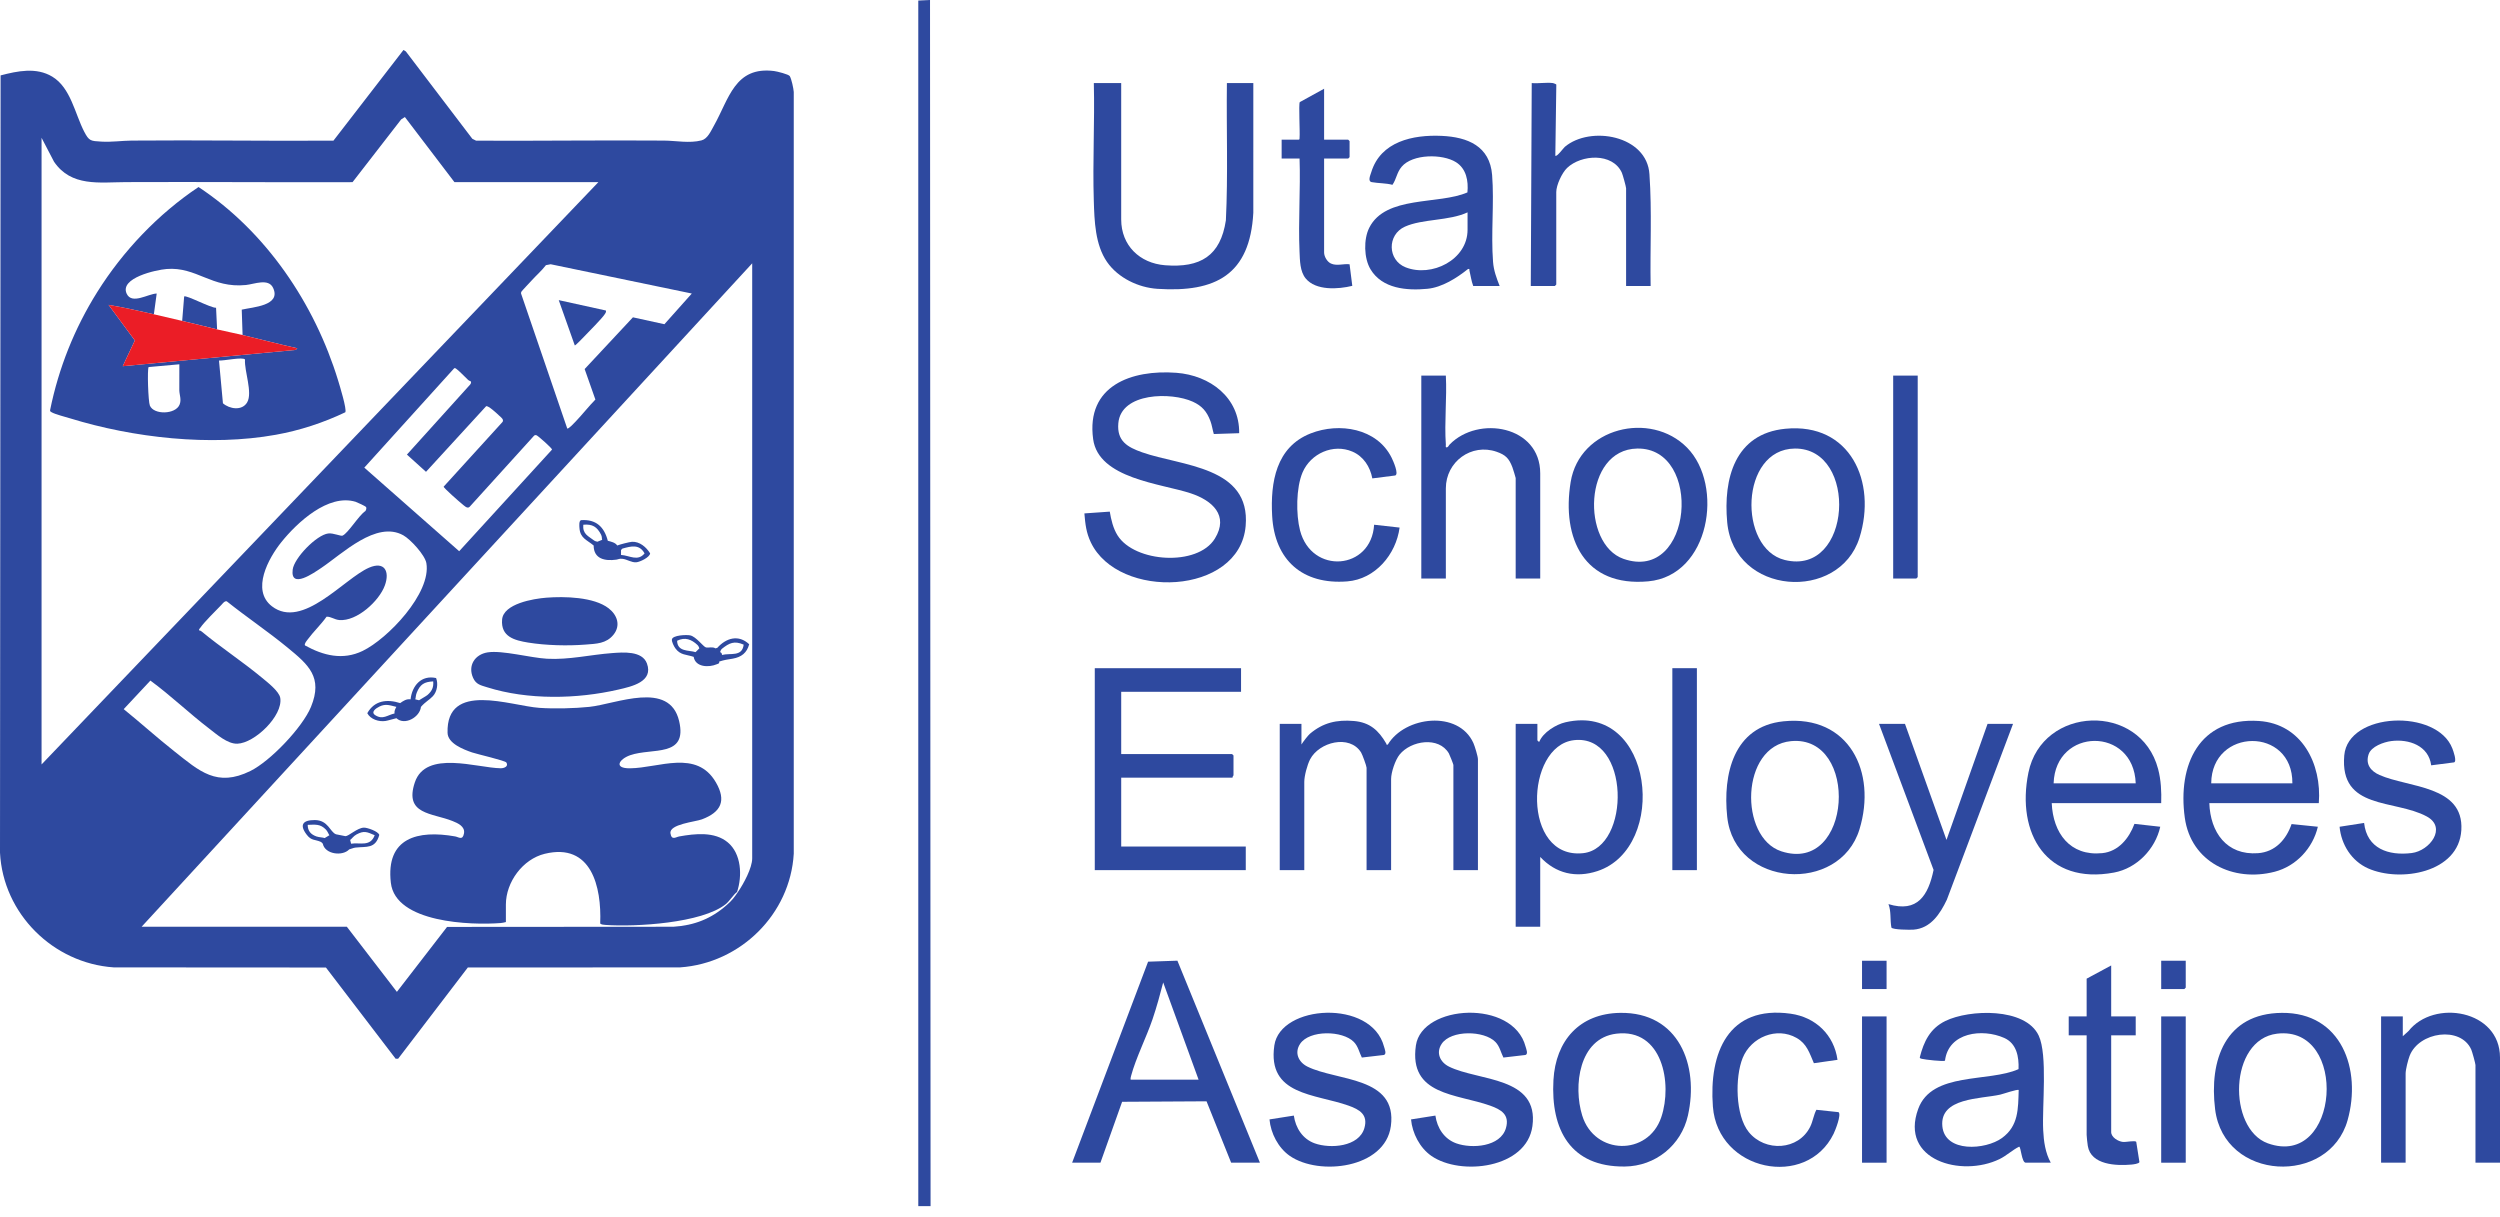 <?xml version="1.0" encoding="UTF-8"?>
<svg width="224px" height="109px" viewBox="0 0 224 109" version="1.1" xmlns="http://www.w3.org/2000/svg" xmlns:xlink="http://www.w3.org/1999/xlink">
    <title>USEA_logo_footer</title>
    <g id="Design-Starter" stroke="none" stroke-width="1" fill="none" fill-rule="evenodd">
        <g id="USEA_logo_footer" transform="translate(0, -0)">
            <polygon id="Fill-1" fill="#2E499F" points="83.33 3.96016499e-05 82.278 0.05 82.279 108.068 83.379 108.068"></polygon>
            <path d="M100.135,47.975 C99.74,47.347 99.555,46.565 99.436,45.842 L97.161,46.002 C97.242,46.954 97.321,47.721 97.738,48.596 C100.206,53.78 111.063,53.375 111.61,47.132 C112.081,41.766 105.837,41.766 102.338,40.529 C101.01,40.06 100.064,39.516 100.202,37.922 C100.442,35.152 104.958,35.117 106.875,35.992 C107.698,36.368 108.126,36.861 108.449,37.716 C108.594,38.098 108.639,38.5 108.758,38.888 L111.03,38.814 C111.075,35.613 108.411,33.63 105.405,33.403 C101.381,33.099 97.297,34.559 97.945,39.342 C98.426,42.898 104.036,43.319 106.697,44.204 C108.609,44.839 110.135,46.178 108.85,48.261 C107.297,50.779 101.665,50.404 100.135,47.975" id="Fill-2" fill="#2E499F"></path>
            <path d="M111.198,61.983 L111.198,59.869 L98.092,59.869 L98.092,77.965 L111.621,77.965 L111.621,75.851 L100.46,75.851 L100.46,69.678 L110.437,69.678 C110.41,69.595 110.522,69.495 110.522,69.467 L110.522,67.691 L110.395,67.564 L100.46,67.564 L100.46,61.983 L111.198,61.983 Z" id="Fill-4" fill="#2E499F"></path>
            <path d="M129.819,67.504 C129.88,67.608 130.224,68.481 130.224,68.537 L130.224,77.965 L132.423,77.965 L132.423,68.029 C132.423,67.774 132.137,66.844 132.016,66.575 C130.677,63.607 125.871,64.166 124.346,66.718 C124.178,66.751 124.243,66.681 124.202,66.611 C123.52,65.439 122.738,64.723 121.306,64.601 C119.769,64.471 118.549,64.749 117.37,65.745 C117.218,65.873 116.794,66.41 116.61,66.704 L116.61,64.858 L114.665,64.858 L114.665,77.965 L116.864,77.965 L116.864,70.059 C116.864,69.516 117.129,68.534 117.383,68.041 C118.184,66.491 120.921,65.773 121.954,67.421 C122.068,67.604 122.445,68.64 122.445,68.79 L122.445,77.965 L124.643,77.965 L124.643,69.805 C124.643,69.197 125.016,68.09 125.406,67.608 C126.418,66.358 128.908,65.954 129.819,67.504" id="Fill-6" fill="#2E499F"></path>
            <path d="M98.004,17.974 C98.06,19.789 98.121,21.923 99.189,23.469 C100.178,24.9 101.994,25.769 103.711,25.88 C108.937,26.221 111.994,24.608 112.297,19.069 L112.298,7.443 L109.93,7.443 C109.879,11.539 110.038,15.651 109.839,19.739 C109.358,22.932 107.554,24.015 104.389,23.766 C102.117,23.587 100.459,21.994 100.459,19.661 L100.459,7.443 L98.007,7.443 C98.093,10.947 97.894,14.471 98.004,17.974" id="Fill-8" fill="#2E499F"></path>
            <path d="M101.305,96.737 C101.287,96.617 101.316,96.512 101.346,96.398 C101.778,94.783 102.719,92.941 103.273,91.306 C103.639,90.224 103.938,89.13 104.222,88.026 L107.393,96.737 L101.305,96.737 Z M102.869,86.167 L96.062,104.178 L98.599,104.178 L100.541,98.721 L108.106,98.677 L110.311,104.178 L112.89,104.178 L105.495,86.077 L102.869,86.167 Z" id="Fill-10" fill="#2E499F"></path>
            <path d="M141.029,66.319 C146.07,65.741 146.138,75.976 141.852,76.443 C136.346,77.043 136.617,66.826 141.029,66.319 M143.122,78.052 C149.518,75.962 148.211,62.895 140.27,64.714 C139.41,64.911 138.253,65.628 137.918,66.465 C137.887,66.489 137.75,66.354 137.75,66.338 L137.75,64.858 L135.805,64.858 L135.805,83.038 L138.004,83.038 L138.004,76.781 C139.393,78.271 141.188,78.684 143.122,78.052" id="Fill-12" fill="#2E499F"></path>
            <path d="M179.38,101.964 C177.909,103.037 174.261,103.301 174.034,100.912 C173.789,98.337 177.473,98.473 179.216,98.079 C179.475,98.021 180.773,97.567 180.875,97.667 C180.822,99.355 180.869,100.879 179.38,101.964 M182.667,92.789 C181.476,90.25 176.442,90.434 174.307,91.479 C172.929,92.154 172.372,93.322 172.009,94.752 C172.051,94.856 172.126,94.849 172.212,94.873 C172.466,94.943 174.161,95.133 174.271,95.037 C174.584,92.485 177.63,92.131 179.581,93 C180.689,93.494 180.907,94.688 180.861,95.793 C178.198,96.997 173.098,95.997 171.871,99.359 C170.188,103.97 175.754,105.509 179.157,103.855 C179.784,103.55 180.294,103.051 180.916,102.74 C181.085,102.776 181.137,104.178 181.509,104.178 L183.75,104.178 C183.257,103.291 183.12,102.266 183.07,101.264 C182.962,99.116 183.483,94.528 182.667,92.789" id="Fill-14" fill="#2E499F"></path>
            <path d="M125.882,20.308 C127.458,19.598 129.844,19.801 131.493,19.027 L131.493,20.592 C131.493,23.285 128.267,24.876 125.937,23.949 C124.318,23.304 124.271,21.033 125.882,20.308 M127.898,25.876 C129.216,25.748 130.531,24.904 131.537,24.102 C131.723,24.075 131.636,24.128 131.66,24.228 C131.772,24.694 131.83,25.17 132,25.623 L134.368,25.623 C134.087,24.911 133.837,24.242 133.777,23.465 C133.58,20.907 133.891,18.192 133.694,15.684 C133.491,13.093 131.505,12.279 129.171,12.174 C126.596,12.058 123.704,12.674 122.865,15.431 C122.781,15.706 122.526,16.249 122.911,16.32 C123.492,16.427 124.176,16.402 124.763,16.56 C125.124,16.042 125.148,15.462 125.588,14.94 C126.565,13.783 129.243,13.772 130.452,14.529 C131.382,15.112 131.583,16.212 131.481,17.24 C128.897,18.365 124.153,17.482 122.684,20.408 C122.169,21.432 122.202,23.136 122.798,24.128 C123.848,25.875 126.052,26.055 127.898,25.876" id="Fill-16" fill="#2E499F"></path>
            <path d="M205.397,70.185 L198.125,70.185 C198.161,65.187 205.442,65.076 205.397,70.185 M203.808,78.109 C205.732,77.612 207.229,76 207.68,74.076 L205.326,73.836 C204.843,75.227 203.867,76.333 202.314,76.446 C199.501,76.652 198.043,74.568 197.956,71.961 L207.765,71.961 C208.045,68.444 206.247,64.854 202.399,64.6 C197.04,64.247 195.102,68.533 195.758,73.271 C196.31,77.254 200.114,79.065 203.808,78.109" id="Fill-18" fill="#2E499F"></path>
            <path d="M191.36,70.185 L184.004,70.185 C184.164,65.155 191.179,65.082 191.36,70.185 M188.358,76.442 C185.47,76.73 183.952,74.641 183.835,71.961 L193.643,71.961 C193.676,70.93 193.63,69.901 193.366,68.899 C191.779,62.893 182.964,63.219 181.744,69.236 C180.636,74.702 183.398,79.309 189.42,78.181 C191.46,77.798 193.114,76.081 193.559,74.076 L191.247,73.818 C190.768,75.107 189.82,76.296 188.358,76.442" id="Fill-20" fill="#2E499F"></path>
            <path d="M139.441,25.496 L139.441,17.209 C139.441,16.591 139.953,15.485 140.41,15.049 C141.682,13.836 144.492,13.663 145.318,15.476 C145.398,15.652 145.698,16.737 145.698,16.871 L145.698,25.623 L147.897,25.623 C147.838,22.293 148.023,18.942 147.791,15.624 C147.584,12.122 142.489,11.231 140.209,13.157 C140.095,13.253 139.481,14.094 139.357,13.953 L139.446,7.58 C139.436,7.542 139.187,7.448 139.145,7.443 C138.564,7.366 137.841,7.499 137.243,7.443 L137.158,25.623 L139.314,25.623 L139.441,25.496 Z" id="Fill-22" fill="#2E499F"></path>
            <path d="M129.886,39.829 C129.803,39.913 129.759,40.098 129.591,40.083 C129.51,40.085 129.553,39.909 129.548,39.829 C129.406,37.83 129.653,35.672 129.548,33.656 L127.349,33.656 L127.349,51.836 L129.548,51.836 L129.548,43.761 C129.548,41.361 131.842,39.693 134.098,40.479 C134.9,40.759 135.204,41.068 135.508,41.859 C135.554,41.98 135.805,42.78 135.805,42.831 L135.805,51.836 L138.004,51.836 L138.004,42.408 C138.004,38.15 132.458,37.191 129.886,39.829" id="Fill-24" fill="#2E499F"></path>
            <path d="M145.471,50.076 C141.687,48.764 141.848,40.274 146.695,40.19 C152.615,40.088 151.699,52.236 145.471,50.076 M140.731,43.19 C139.903,48.277 141.972,52.614 147.684,52.088 C153.215,51.579 154.482,43.486 151.165,40.112 C147.892,36.783 141.526,38.304 140.731,43.19" id="Fill-26" fill="#2E499F"></path>
            <path d="M160.816,40.19 C166.528,40.135 165.957,51.657 159.917,50.175 C155.713,49.143 155.888,40.237 160.816,40.19 M166.609,48.182 C168.181,43.189 165.797,37.85 159.971,38.416 C155.441,38.856 154.399,42.885 154.757,46.794 C155.359,53.356 164.788,53.962 166.609,48.182" id="Fill-28" fill="#2E499F"></path>
            <path d="M159.605,76.277 C155.812,75.037 155.926,66.832 160.479,66.405 C166.633,65.83 165.977,78.359 159.605,76.277 M159.802,64.629 C155.306,65.088 154.36,69.398 154.757,73.177 C155.424,79.54 164.831,80.113 166.608,74.31 C168.177,69.19 165.689,64.028 159.802,64.629" id="Fill-30" fill="#2E499F"></path>
            <path d="M148.851,100.101 C147.674,103.596 142.869,103.52 141.766,99.951 C140.951,97.318 141.464,93.018 144.834,92.617 C148.949,92.127 149.872,97.07 148.851,100.101 M145.176,90.753 C141.516,90.802 139.386,93.248 139.188,96.78 C138.939,101.236 140.722,104.57 145.574,104.521 C148.326,104.493 150.64,102.617 151.238,99.951 C152.254,95.421 150.405,90.682 145.176,90.753" id="Fill-32" fill="#2E499F"></path>
            <path d="M203.2,102.443 C199.583,101.144 199.687,93.14 204.025,92.617 C210.47,91.84 209.655,104.759 203.2,102.443 M204.452,90.753 C199.378,90.8 197.928,94.99 198.474,99.39 C199.275,105.86 208.688,106.255 210.344,100.373 C211.62,95.836 209.805,90.703 204.452,90.753" id="Fill-34" fill="#2E499F"></path>
            <path d="M220.536,74.374 C220.772,70.363 215.795,70.587 213.204,69.439 C212.424,69.094 211.932,68.485 212.227,67.587 C212.459,66.879 213.585,66.488 214.253,66.4 C215.831,66.193 217.61,66.809 217.834,68.573 L219.883,68.31 C220.157,68.221 219.818,67.288 219.729,67.058 C218.338,63.478 210.38,63.794 210.045,67.688 C209.621,72.606 214.558,71.595 217.436,73.155 C219.277,74.153 217.707,76.235 216.084,76.433 C213.999,76.688 212.08,76.04 211.823,73.736 L209.627,74.077 C209.774,75.676 210.702,77.153 212.189,77.811 C215.041,79.073 220.31,78.222 220.536,74.374" id="Fill-36" fill="#2E499F"></path>
            <path d="M129.829,95.568 C129.021,95.165 128.645,94.324 129.173,93.529 C130.009,92.272 132.973,92.325 133.986,93.355 C134.373,93.749 134.469,94.285 134.705,94.756 L136.68,94.526 C136.95,94.442 136.745,93.979 136.692,93.778 C135.57,89.499 127.395,89.998 126.864,93.673 C126.216,98.157 130.515,97.995 133.519,99.066 C134.507,99.418 135.275,99.874 134.935,101.068 C134.451,102.768 131.873,102.942 130.48,102.443 C129.4,102.056 128.766,101.063 128.612,99.956 L126.429,100.299 C126.542,101.543 127.216,102.852 128.253,103.57 C130.876,105.387 136.789,104.69 137.305,100.901 C137.915,96.428 132.454,96.878 129.829,95.568" id="Fill-38" fill="#2E499F"></path>
            <path d="M117.145,95.568 C116.338,95.165 115.961,94.324 116.489,93.529 C117.325,92.272 120.289,92.325 121.302,93.355 C121.689,93.749 121.785,94.285 122.021,94.756 L123.997,94.526 C124.266,94.442 124.061,93.979 124.008,93.778 C122.886,89.499 114.711,89.998 114.18,93.673 C113.532,98.157 117.831,97.995 120.835,99.066 C121.823,99.418 122.591,99.874 122.251,101.068 C121.767,102.768 119.189,102.942 117.796,102.443 C116.716,102.056 116.083,101.063 115.928,99.956 L113.746,100.299 C113.858,101.543 114.532,102.852 115.569,103.57 C118.193,105.387 124.105,104.69 124.621,100.901 C125.231,96.428 119.77,96.878 117.145,95.568" id="Fill-40" fill="#2E499F"></path>
            <path d="M174.437,80.616 L180.368,64.858 L178.085,64.858 L174.406,75.257 L170.686,64.858 L168.36,64.858 L173.249,77.945 C172.777,80.201 171.826,81.809 169.206,81.009 C169.465,81.68 169.335,82.41 169.471,83.111 C169.597,83.311 171.151,83.318 171.45,83.296 C172.991,83.18 173.83,81.886 174.437,80.616" id="Fill-42" fill="#2E499F"></path>
            <path d="M215.8,92.385 L215.29,92.847 L215.29,91.071 L213.346,91.071 L213.346,104.178 L215.544,104.178 L215.544,96.187 C215.544,95.832 215.765,94.958 215.903,94.601 C216.731,92.456 220.453,91.903 221.421,94.031 C221.501,94.207 221.802,95.291 221.802,95.426 L221.802,104.178 L224,104.178 L224,94.75 C224,90.494 218.084,89.494 215.8,92.385" id="Fill-44" fill="#2E499F"></path>
            <path d="M120.714,52.093 C123.229,51.894 125.084,49.676 125.404,47.271 L123.121,47.016 C122.879,51.093 117.513,51.512 116.483,47.524 C116.114,46.096 116.126,43.698 116.707,42.335 C117.433,40.632 119.454,39.725 121.175,40.464 C122.166,40.889 122.765,41.822 122.96,42.864 L125.009,42.604 C125.363,42.486 124.823,41.282 124.688,41.01 C123.376,38.369 119.996,37.827 117.434,38.834 C114.328,40.055 113.822,43.215 113.985,46.216 C114.202,50.197 116.72,52.409 120.714,52.093" id="Fill-47" fill="#2E499F"></path>
            <path d="M162.748,99.438 C162.497,99.912 162.439,100.454 162.203,100.938 C161.156,103.088 158.154,103.24 156.689,101.432 C155.482,99.944 155.448,96.512 156.143,94.794 C156.897,92.931 159.185,91.978 160.977,93 C161.9,93.526 162.127,94.349 162.525,95.263 L164.64,94.961 C164.33,92.719 162.672,91.139 160.444,90.828 C154.829,90.043 153.113,94.352 153.475,99.15 C153.913,104.956 161.857,106.559 164.291,101.589 C164.437,101.29 165.015,99.845 164.73,99.648 L162.748,99.438 Z" id="Fill-49" fill="#2E499F"></path>
            <path d="M116.438,22.54 C116.473,23.336 116.471,24.317 116.989,24.948 C117.898,26.057 119.907,25.922 121.165,25.612 L120.922,23.679 C120.362,23.613 119.782,23.853 119.254,23.613 C118.911,23.457 118.64,22.984 118.64,22.621 L118.64,14.207 L120.796,14.207 L120.923,14.08 L120.923,12.643 L120.796,12.516 L118.64,12.516 L118.64,7.95 L116.459,9.151 C116.348,9.342 116.489,11.836 116.441,12.347 C116.434,12.422 116.463,12.506 116.357,12.516 L114.835,12.516 L114.835,14.207 L116.441,14.207 C116.535,16.96 116.317,19.795 116.438,22.54" id="Fill-51" fill="#2E499F"></path>
            <path d="M190.218,102.318 C189.784,102.274 189.162,101.903 189.162,101.43 L189.162,92.763 L191.36,92.763 L191.36,91.071 L189.162,91.071 L189.162,86.505 L186.963,87.689 L186.963,91.071 L185.357,91.071 L185.357,92.763 L186.963,92.763 L186.963,101.684 C186.963,101.848 187.035,102.477 187.068,102.678 C187.347,104.391 189.646,104.468 190.978,104.346 C191.138,104.331 191.645,104.273 191.693,104.124 L191.408,102.313 C191.304,102.16 190.508,102.346 190.218,102.318" id="Fill-53" fill="#2E499F"></path>
            <polygon id="Fill-55" fill="#2E499F" points="171.827 51.709 171.827 33.656 169.629 33.656 169.629 51.836 171.7 51.836"></polygon>
            <polygon id="Fill-57" fill="#2E499F" points="149.842 77.965 152.041 77.965 152.041 59.869 149.842 59.869"></polygon>
            <polygon id="Fill-59" fill="#2E499F" points="193.643 104.178 195.842 104.178 195.842 91.071 193.643 91.071"></polygon>
            <polygon id="Fill-60" fill="#2E499F" points="166.838 104.178 169.037 104.178 169.037 91.071 166.838 91.071"></polygon>
            <polygon id="Fill-61" fill="#2E499F" points="166.838 88.619 169.037 88.619 169.037 86.083 166.838 86.083"></polygon>
            <polygon id="Fill-62" fill="#2E499F" points="193.643 88.619 195.715 88.619 195.842 88.492 195.842 86.082 193.643 86.082"></polygon>
            <path d="M67.397,76.908 C67.397,77.777 66.621,79.193 66.129,79.91 C65.751,80.458 65.625,80.64 65.114,81.093 C63.729,82.324 62.193,82.92 60.335,83.037 L40.056,83.052 L35.561,88.871 L31.079,83.038 L12.687,83.038 L67.397,23.593 L67.397,76.908 Z M13.476,60.98 C15.302,62.319 16.941,63.903 18.737,65.277 C19.412,65.794 20.383,66.666 21.266,66.636 C22.821,66.584 25.363,64.137 25.112,62.538 C25.018,61.94 23.938,61.11 23.465,60.718 C21.72,59.272 19.801,58.017 18.053,56.571 C17.993,56.522 17.924,56.489 17.846,56.485 C17.812,56.362 17.88,56.344 17.928,56.273 C18.303,55.724 19.323,54.737 19.832,54.203 C19.959,54.069 20.123,53.83 20.319,53.878 C22.092,55.295 23.996,56.571 25.749,58.011 C27.639,59.564 28.956,60.673 27.864,63.335 C27.111,65.17 24.219,68.198 22.444,69.076 C19.428,70.567 17.874,69.098 15.607,67.308 C14.069,66.094 12.607,64.772 11.084,63.539 L13.476,60.98 Z M3.724,68.494 L3.724,12.347 L4.839,14.487 C6.377,16.757 8.916,16.329 11.288,16.317 C18.054,16.285 24.821,16.349 31.587,16.322 L35.944,10.701 L36.278,10.487 L40.719,16.321 L53.614,16.321 L3.724,68.494 Z M32.641,41.9 L40.677,33.017 C40.741,32.96 40.78,32.983 40.845,33.017 C40.994,33.093 41.756,33.859 41.943,34.041 C42.012,34.108 42.178,34.16 42.187,34.174 C42.238,34.263 42.186,34.39 42.118,34.464 L36.46,40.732 L38.17,42.275 L43.554,36.4 C43.741,36.307 44.559,37.08 44.736,37.249 C44.888,37.394 45.161,37.571 45.034,37.798 L39.752,43.603 C39.733,43.715 41.179,44.981 41.398,45.153 C41.586,45.302 41.87,45.617 42.075,45.414 L47.866,39.023 C47.926,38.978 47.986,38.974 48.057,38.993 C48.198,39.03 49.483,40.176 49.464,40.282 L41.143,49.389 L32.641,41.9 Z M33.066,50.864 C30.831,51.831 27.111,56.438 24.364,54.323 C22.479,52.871 24.066,50.001 25.204,48.583 C26.614,46.826 29.407,44.214 31.865,44.961 C32.001,45.003 32.762,45.364 32.797,45.424 C32.859,45.53 32.809,45.7 32.732,45.795 C32.163,46.16 31.203,47.763 30.695,47.992 C30.538,48.063 29.865,47.743 29.411,47.798 C28.361,47.927 26.351,49.998 26.224,51.041 C26.004,52.838 28.161,51.304 28.78,50.89 C30.67,49.626 33.713,46.613 36.136,47.963 C36.777,48.32 38.081,49.731 38.204,50.461 C38.657,53.147 34.74,57.239 32.492,58.323 C30.718,59.178 28.978,58.746 27.326,57.83 C27.242,57.685 27.482,57.415 27.572,57.292 C28.09,56.59 28.753,55.971 29.261,55.256 C29.654,55.238 29.953,55.517 30.403,55.555 C31.976,55.689 33.98,53.849 34.484,52.451 C34.938,51.194 34.457,50.261 33.066,50.864 L33.066,50.864 Z M61.985,26.3 L59.531,29.05 L56.711,28.432 L52.385,33.067 L53.347,35.8 C52.733,36.424 52.19,37.128 51.587,37.759 C51.482,37.868 50.923,38.48 50.824,38.391 L46.693,26.319 C46.67,26.25 46.692,26.196 46.719,26.133 C46.747,26.07 47.51,25.27 47.651,25.114 C48.065,24.658 48.539,24.252 48.916,23.758 L49.34,23.676 L61.985,26.3 Z M70.765,6.823 C70.667,6.655 69.61,6.396 69.362,6.365 C65.836,5.919 65.319,8.861 63.974,11.25 C63.698,11.74 63.405,12.437 62.852,12.58 C61.772,12.857 60.58,12.605 59.495,12.597 C53.884,12.552 48.271,12.635 42.659,12.605 L42.321,12.436 L36.365,4.609 L36.151,4.478 L29.877,12.602 C23.851,12.645 17.822,12.542 11.795,12.597 C10.916,12.605 10.005,12.744 9.089,12.689 C8.115,12.632 7.982,12.644 7.539,11.787 C6.715,10.193 6.336,7.861 4.681,6.866 C3.25,6.005 1.571,6.361 0.053,6.756 L-2.64010999e-05,76.404 C0.28,81.871 4.759,86.305 10.189,86.678 L29.203,86.69 L35.447,94.86 L35.674,94.86 L41.916,86.688 L60.932,86.678 C66.333,86.307 70.805,81.926 71.121,76.489 L71.121,8.242 C71.097,7.913 70.921,7.088 70.765,6.823 L70.765,6.823 Z" id="Fill-64" fill="#2E499F"></path>
            <path d="M42.301,67.419 C42.74,67.571 45.263,68.145 45.372,68.323 C45.59,68.678 45.16,68.839 44.866,68.836 C42.754,68.813 38.153,67.165 37.169,70.103 C36.2,73 38.709,72.828 40.551,73.566 C41.01,73.749 41.687,74.046 41.574,74.67 C41.454,75.332 41.104,75 40.781,74.943 C37.442,74.354 34.553,75.046 35.02,79.097 C35.434,82.692 42.208,82.913 44.866,82.704 C45.029,82.691 45.172,82.655 45.327,82.616 L45.327,81.051 C45.327,79.033 46.839,76.979 48.809,76.5 C52.995,75.483 53.908,79.462 53.779,82.728 C53.806,82.846 54.136,82.865 54.244,82.873 C56.921,83.064 62.899,82.722 65.029,81.009 C65.369,80.736 65.688,80.187 66.044,79.91 C66.514,78.486 66.441,76.496 65.199,75.469 C64.019,74.493 62.274,74.694 60.866,74.943 C60.556,74.997 60.176,75.328 60.074,74.67 C59.946,73.843 62.294,73.638 62.889,73.415 C64.622,72.764 65.094,71.737 64.143,70.099 C62.414,67.123 59.041,68.815 56.446,68.84 C54.945,68.854 55.479,68.013 56.465,67.667 C58.43,66.979 61.631,67.902 60.848,64.6 C59.981,60.946 55.213,63.079 52.81,63.335 C51.506,63.474 49.631,63.516 48.326,63.424 C45.744,63.243 39.974,61.006 40.101,65.662 C40.127,66.621 41.529,67.152 42.301,67.419" id="Fill-65" fill="#2E499F"></path>
            <path d="M43.656,61.583 C47.294,62.73 51.704,62.643 55.405,61.787 C56.606,61.51 58.567,61.083 57.966,59.449 C57.543,58.296 55.832,58.444 54.841,58.517 C52.893,58.662 50.979,59.132 49.006,59.023 C47.529,58.941 45.005,58.248 43.698,58.452 C42.549,58.631 41.896,59.636 42.389,60.735 C42.659,61.337 43.084,61.402 43.656,61.583" id="Fill-66" fill="#2E499F"></path>
            <path d="M47.326,57.575 C48.916,57.833 50.865,57.882 52.471,57.754 C53.438,57.678 54.32,57.674 54.969,56.87 C55.634,56.045 55.31,55.108 54.537,54.507 C53.213,53.478 50.559,53.426 48.946,53.553 C47.804,53.642 45.105,54.089 44.988,55.515 C44.861,57.054 46.1,57.375 47.326,57.575" id="Fill-67" fill="#2E499F"></path>
            <path d="M29.209,74.338 C29.349,74.482 29.449,74.763 29.515,74.836 L29.092,75.09 C28.941,75.031 28.58,75.027 28.349,74.944 C27.853,74.766 27.571,74.457 27.57,73.906 C28.268,73.888 28.694,73.806 29.209,74.338 M31.941,74.768 C32.633,74.393 32.892,74.549 33.573,74.837 C33.178,75.905 32.237,75.463 31.459,75.597 L31.375,75.259 C31.534,75.149 31.663,74.919 31.941,74.768 M27.485,74.794 C27.909,75.344 28.21,75.2 28.721,75.422 C28.845,75.476 28.91,75.592 28.923,75.597 C29.12,76.557 30.703,76.74 31.29,76.104 C31.472,76.062 31.647,75.968 31.849,75.944 C32.843,75.831 33.632,76.077 33.984,74.812 C33.904,74.495 32.907,74.146 32.604,74.156 C32.014,74.173 31.237,74.928 30.952,74.921 C30.909,74.92 30.151,74.768 30.106,74.752 C29.573,74.559 29.41,73.48 28.204,73.477 C27.137,73.474 26.797,73.899 27.485,74.794" id="Fill-68" fill="#2E499F"></path>
            <path d="M62.498,57.794 C62.623,57.911 62.639,58.07 62.662,58.093 L62.323,58.432 C61.72,58.239 60.694,58.424 60.669,57.412 C61.378,57.059 61.959,57.288 62.498,57.794 M64.685,58.132 C65.345,57.607 65.794,57.392 66.633,57.759 C66.505,58.886 65.418,58.487 64.691,58.685 C64.69,58.562 64.643,58.468 64.522,58.432 C64.538,58.417 64.556,58.236 64.685,58.132 M62.154,58.854 C62.306,59.784 63.502,59.825 64.218,59.519 C64.345,59.464 64.479,59.466 64.437,59.277 C64.987,59.104 65.113,59.111 65.655,59.015 C66.421,58.88 66.924,58.503 67.127,57.724 C66.179,56.837 65.077,57.146 64.265,58.051 L64.099,58.093 C63.852,57.924 63.496,58.063 63.254,58.009 C63.024,57.958 62.375,57.039 61.839,56.929 C61.504,56.86 60.266,56.91 60.204,57.292 C60.171,57.497 60.386,57.914 60.511,58.088 C60.96,58.715 61.5,58.632 62.154,58.854" id="Fill-69" fill="#2E499F"></path>
            <path d="M52.261,47.016 C53.085,46.939 53.498,47.201 53.859,47.913 C53.951,48.096 53.919,48.296 53.952,48.369 L53.529,48.538 C53.51,48.521 53.338,48.509 53.25,48.441 C52.711,48.028 52.189,47.865 52.261,47.016 M55.786,49.149 C56.557,48.935 57.288,48.737 57.753,49.586 C57.144,50.328 56.416,49.774 55.643,49.722 L55.643,49.299 C55.656,49.295 55.702,49.173 55.786,49.149 M53.191,48.877 C53.197,50.095 54.223,50.284 55.221,50.145 C55.411,50.118 55.482,50.04 55.759,50.068 C56.184,50.11 56.572,50.416 57.014,50.381 C57.334,50.355 58.222,49.937 58.252,49.58 C57.908,49.024 57.314,48.511 56.629,48.545 C56.413,48.556 55.512,48.788 55.305,48.877 C55.132,48.61 54.752,48.532 54.459,48.454 C54.14,47.206 53.4,46.511 52.061,46.606 C51.86,46.672 51.907,47.132 51.92,47.316 C51.985,48.231 52.589,48.37 53.191,48.877" id="Fill-70" fill="#2E499F"></path>
            <path d="M34.005,63.303 C34.569,63.027 34.965,63.211 35.518,63.336 C35.409,63.52 35.321,63.707 35.349,63.928 C34.721,64.063 34.306,64.514 33.629,64.085 C33.187,63.805 33.681,63.461 34.005,63.303 M37.338,62.069 C37.639,61.324 38.004,61.091 38.816,61.053 C38.86,61.596 38.697,61.928 38.301,62.272 C38.172,62.385 37.574,62.708 37.548,62.744 L37.209,62.66 C37.262,62.493 37.244,62.302 37.338,62.069 M34.541,64.599 C34.773,64.563 35.227,64.417 35.518,64.351 C36.258,65.036 37.619,64.262 37.717,63.336 C38.119,62.87 38.46,62.726 38.787,62.377 C39.171,61.966 39.274,61.267 39.075,60.752 C37.751,60.462 36.923,61.434 36.787,62.66 C36.419,62.607 36.139,62.797 35.856,62.998 C34.678,62.622 33.555,62.753 32.909,63.902 C33.196,64.45 33.942,64.691 34.541,64.599" id="Fill-71" fill="#2E499F"></path>
            <path d="M26.492,31.352 L10.997,32.81 L12.081,30.506 L9.728,27.315 C11.088,27.546 12.443,27.851 13.787,28.16 L14.04,26.3 C13.274,26.319 11.821,27.311 11.354,26.322 C10.684,24.902 13.986,24.178 14.929,24.102 C17.609,23.886 18.972,25.849 22.03,25.537 C22.794,25.459 24.06,24.905 24.472,25.799 C25.21,27.399 22.648,27.512 21.66,27.745 L21.735,30.02 C23.37,30.408 24.998,30.843 26.64,31.205 L26.492,31.352 Z M22.145,36.053 C21.686,36.836 20.557,36.648 19.975,36.134 L19.621,32.303 C20.008,32.344 21.776,31.957 21.952,32.213 C21.879,33.244 22.657,35.18 22.145,36.053 L22.145,36.053 Z M16.09,36.255 C15.734,37.14 13.785,37.192 13.428,36.34 C13.28,35.988 13.183,33.081 13.316,32.889 L16.07,32.641 C16.085,33.416 16.051,34.195 16.066,34.97 C16.075,35.394 16.276,35.796 16.09,36.255 L16.09,36.255 Z M17.788,16.758 C14.175,19.168 11.016,22.491 8.711,26.171 C6.673,29.425 5.255,32.975 4.488,36.75 C4.476,36.866 4.542,36.891 4.627,36.939 C4.96,37.129 5.861,37.354 6.281,37.484 C11.939,39.228 18.86,40.012 24.71,38.956 C26.867,38.568 28.967,37.881 30.938,36.94 C31.095,36.689 30.428,34.525 30.298,34.099 C28.193,27.208 23.832,20.747 17.788,16.758 L17.788,16.758 Z" id="Fill-72" fill="#2E499F"></path>
            <path d="M52.348,30.149 C52.774,29.702 53.933,28.551 54.21,28.121 C54.277,28.017 54.314,27.954 54.291,27.822 L50.063,26.892 L51.501,30.95 C51.548,30.985 52.258,30.243 52.348,30.149" id="Fill-73" fill="#2E499F"></path>
            <path d="M16.5,26.561 L16.323,28.751 C17.366,28.992 18.409,29.268 19.452,29.512 L19.359,27.576 C18.899,27.605 16.704,26.422 16.5,26.561" id="Fill-74" fill="#2E499F"></path>
            <path d="M13.787,28.16 C14.63,28.353 15.478,28.556 16.323,28.752 C17.366,28.992 18.409,29.268 19.452,29.513 C20.209,29.69 20.979,29.841 21.735,30.02 C23.37,30.408 24.998,30.843 26.639,31.205 L26.492,31.352 L10.997,32.81 L12.081,30.506 L9.728,27.315 C11.088,27.546 12.443,27.852 13.787,28.16" id="Fill-63" fill="#EB1D26"></path>
        </g>
    </g>
</svg>